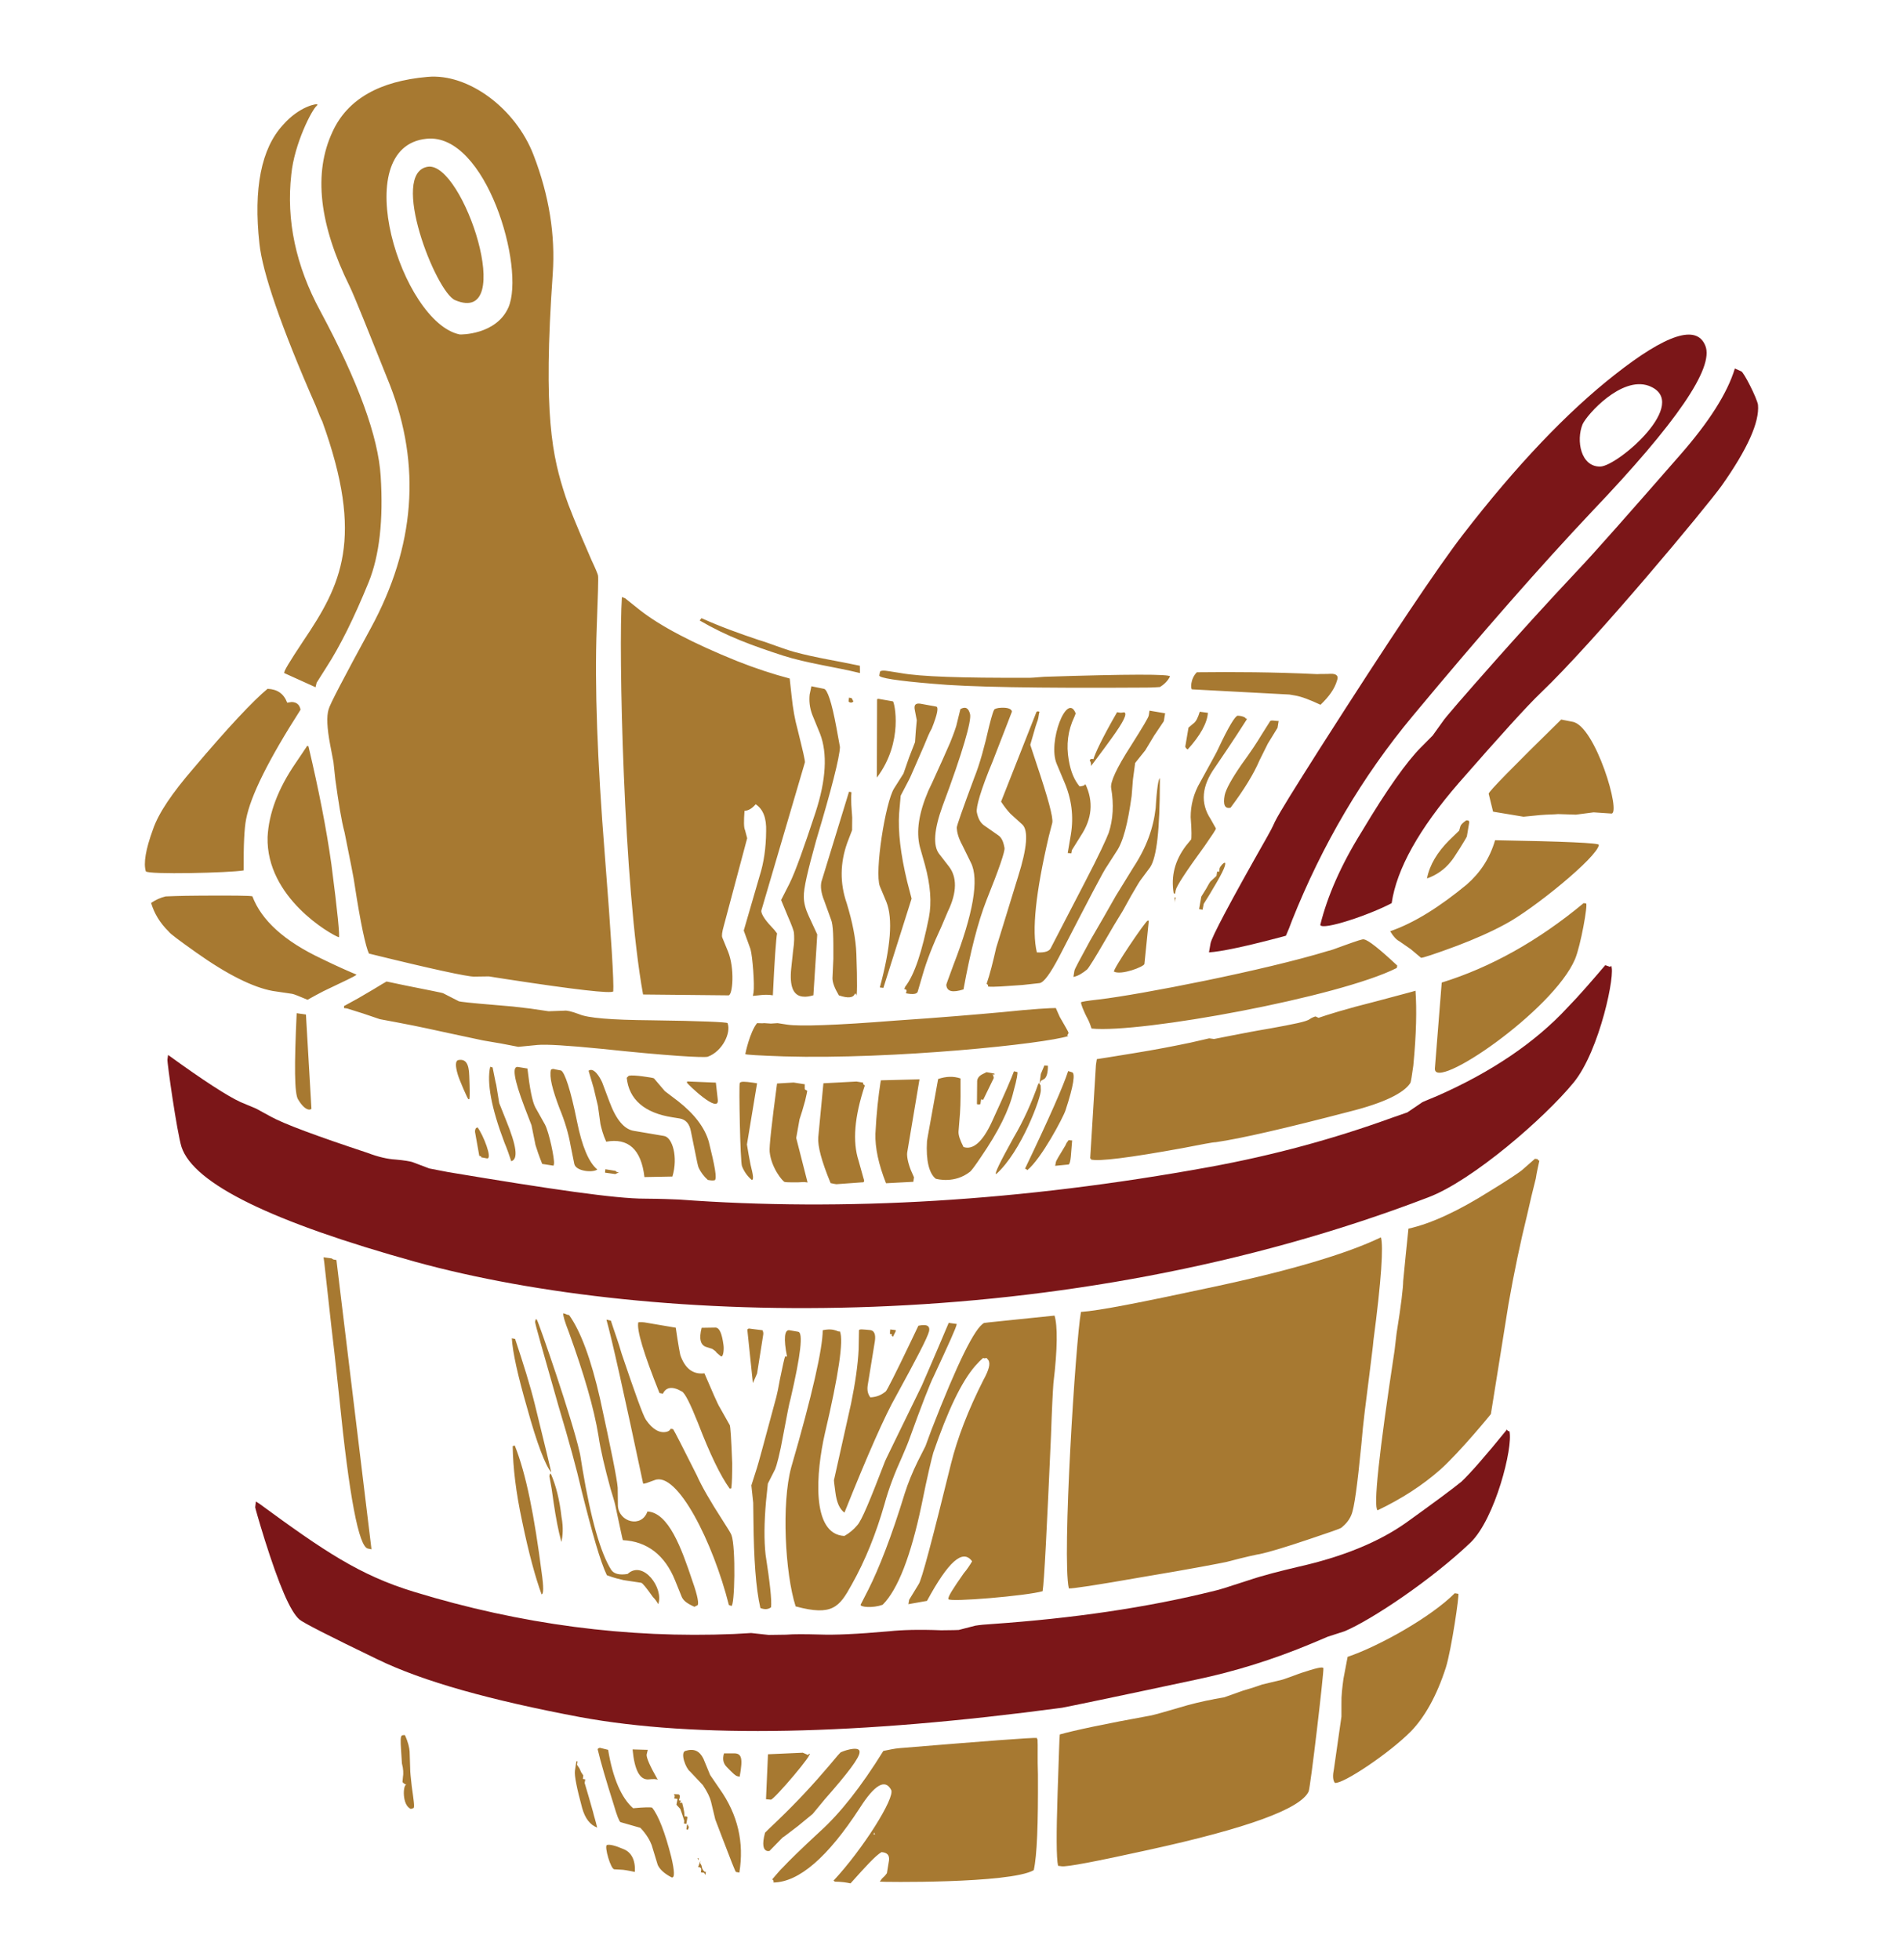 <svg xmlns="http://www.w3.org/2000/svg" version="1.1" xmlns:xlink="http://www.w3.org/1999/xlink" xmlns:svgjs="http://svgjs.com/svgjs" width="200px" height="206px"><svg version="1.1" id="SvgjsSvg1000" xmlns="http://www.w3.org/2000/svg" xmlns:xlink="http://www.w3.org/1999/xlink" x="0px" y="0px" width="200px" height="206px" viewBox="0 0 200 206" enable-background="new 0 0 200 206" xml:space="preserve">
<g>
	<g>
		<g>
			<g>
				<path fill="#A77931" d="M47.834,31.548c-2.014-0.812-6.96-13.4-2.861-14.026C48.693,16.991,54.365,34.304,47.834,31.548
					L47.834,31.548z"></path>
			</g>
		</g>
		<g>
			<g>
				<path fill="#7B1618" d="M158.378,150.245c-2.243,2.768-3.864,4.609-4.771,5.468c-0.877,0.718-2.8,2.151-5.744,4.264
					c-2.941,2.108-6.811,3.668-11.533,4.723c-1.74,0.418-3.473,0.834-5.259,1.438c-1.945,0.634-3.06,0.993-3.449,1.064
					c-7.159,1.782-14.94,2.895-23.305,3.481c-0.717,0.038-1.363,0.105-1.807,0.176l-1.749,0.451c-0.066,0-0.648,0.034-1.84,0.034
					c-2.384-0.095-4.193-0.034-5.456,0.104c-3.403,0.303-5.824,0.403-7.202,0.346c-1.632-0.043-2.824-0.056-3.657,0.015
					l-1.818,0.025l-1.842-0.201l-1.842,0.105c-11.14,0.462-22.364-0.995-33.596-4.436c-5.733-1.747-9.474-4.295-16.272-9.276
					l-0.345-0.211l-0.071,0.603c0,0.046,0.303,1.17,1.021,3.475c1.482,4.679,2.653,7.471,3.625,8.317
					c0.358,0.323,3.139,1.747,8.175,4.176c4.841,2.357,11.941,4.314,21.322,6.084c12.159,2.237,29.093,1.911,50.659-0.984
					c0.739-0.137,5.467-1.111,14.196-2.978c3.937-0.832,7.945-2.061,12.115-3.807l1.621-0.685l1.76-0.568
					c2.852-1.205,9.127-5.398,13.249-9.337c2.571-2.512,4.471-9.98,4.077-11.682C158.54,150.432,158.448,150.407,158.378,150.245
					L158.378,150.245z M169.24,101.627l-0.531-0.186c-1.415,1.657-2.709,3.163-3.962,4.447c-3.382,3.661-7.991,6.786-13.71,9.301
					c-1.02,0.43-1.576,0.638-1.644,0.718l-1.485,1.008l-1.69,0.59c-6.068,2.199-12.414,3.926-19.063,5.141
					c-19.803,3.615-38.427,4.715-55.776,3.429c-0.764-0.035-1.99-0.08-3.613-0.094c-3.012,0.012-9.867-0.985-20.672-2.792
					l-1.979-0.382l-1.773-0.672c-0.219-0.069-0.846-0.186-1.773-0.266c-0.833-0.048-1.807-0.267-2.966-0.708
					c-5.35-1.771-8.754-3.034-10.134-3.798l-1.551-0.846l-1.655-0.694c-1.332-0.614-3.857-2.235-7.529-4.899l-0.069-0.046
					l-0.069,0.476c-0.046,0.277,0.995,7.632,1.481,9.195c1.287,3.88,9.531,7.886,24.612,12.079
					c24.981,6.865,67.928,7.966,106.424-6.787c4.629-1.748,12.228-8.338,15.284-12.079c2.736-3.348,4.448-11.615,3.917-12.264
					C169.288,101.534,169.24,101.604,169.24,101.627L169.24,101.627z M184.761,42.55c-0.116-0.729-1.504-3.451-1.76-3.521
					l-0.672-0.3c-0.787,2.594-2.711,5.616-5.745,9.079c-5.396,6.174-8.965,10.228-10.679,12.034
					c-3.681,3.914-6.439,6.994-8.431,9.229c-3.73,4.203-5.678,6.462-5.839,6.752l-1.064,1.482l-1.253,1.263
					c-1.459,1.47-3.541,4.376-6.16,8.767c-2.247,3.601-3.66,6.879-4.402,9.88c0.208,0.613,5.234-1.076,7.505-2.292
					c0.514-3.568,2.874-7.817,7.064-12.646c4.333-4.958,7.203-8.119,8.548-9.405c5.699-5.42,17.579-19.722,19.089-21.854
					C183.673,47.17,184.924,44.357,184.761,42.55L184.761,42.55z M166.324,44.589c0.461-1.008,4.074-5.073,6.948-4.043
					c4.586,1.726-3.29,8.479-5.095,8.49C166.138,49.07,165.627,46.313,166.324,44.589L166.324,44.589z M135.794,96.728
					c3.173-7.947,7.367-15.104,12.692-21.496c7.204-8.663,13.482-15.809,18.833-21.482c8.871-9.302,12.855-15.102,11.905-17.419
					c-0.902-2.247-4.055-1.25-9.521,3.057c-4.957,3.891-10.332,9.509-15.982,16.839c-2.596,3.37-7.598,10.829-15.009,22.444
					c-2.596,4.098-4.215,6.671-4.726,7.701c-0.254,0.58-0.559,1.146-0.833,1.62c-3.847,6.777-5.838,10.541-5.929,11.165
					l-0.165,0.939c1.226-0.069,3.937-0.626,8.086-1.748C135.375,97.839,135.583,97.306,135.794,96.728L135.794,96.728z"></path>
			</g>
		</g>
		<g>
			<g>
				<path fill="#A77931" d="M90.382,70.739l-0.01-0.766c-2.246-0.486-4.608-0.833-6.82-1.435c-1.332-0.36-2.49-0.882-3.848-1.286
					c-2.002-0.672-4.029-1.401-5.974-2.281l-0.197,0.243c2.873,1.679,5.594,2.664,8.768,3.694
					C84.838,69.72,87.803,70.102,90.382,70.739L90.382,70.739z M65.507,194.335c-0.867-0.373-1.447-0.508-1.727-0.418
					c-0.288,0.115,0.407,2.596,0.799,2.551l0.777,0.045c0.139,0,0.603,0.067,1.366,0.232
					C66.793,195.495,66.353,194.66,65.507,194.335L65.507,194.335z M73.798,196.372l-0.069-0.301l-0.139-0.253l0.034-0.255
					l-0.254,0.671c0.254,0,0.358,0.138,0.324,0.326l-0.034,0.23l0.347,0.045l0.115,0.233l0.07-0.324
					C74.007,196.745,73.917,196.605,73.798,196.372L73.798,196.372z M73.441,195.308h-0.139c0.07,0.07,0.07,0.141,0.07,0.232
					C73.407,195.448,73.441,195.378,73.441,195.308L73.441,195.308z M72.305,191.789h-0.104l-0.047,0.373
					c-0.044,0.113,0,0.136,0.139,0.136c0.072-0.136,0.117-0.233,0.072-0.346C72.305,191.88,72.305,191.88,72.305,191.789
					L72.305,191.789z M71.923,190.909c0.047-0.141-0.022-0.649-0.231-1.438h-0.255l0.14-0.208l-0.222-0.046
					c0.15-0.443,0.116-0.648-0.138-0.626l-0.395-0.022c0.116,0.138,0.116,0.275,0.024,0.44l0.36,0.068l-0.116,0.602l0.405,0.442
					l0.209,0.6l0.208,0.648l-0.034,0.278l0.254,0.046l0.103-0.625C72.283,190.954,72.191,190.887,71.923,190.909L71.923,190.909z
					 M43.11,185.952l-0.059-1.854c-0.022-0.394-0.162-1.02-0.498-1.736c-0.069,0-0.103,0-0.139,0l-0.138,0.022
					c-0.208,0.067-0.186,0.579-0.126,1.528l0.092,1.438c0.15,0.531,0.173,1.086,0.104,1.434l-0.046,0.512
					c0.115,0.138,0.254,0.232,0.405,0.28c-0.37,0-0.463,2.175,0.476,2.546c0.117-0.026,0.186-0.07,0.291-0.093
					c0.114-0.138,0-0.858-0.197-2.272C43.167,186.807,43.11,186.229,43.11,185.952L43.11,185.952z M61.894,188.919l-0.452-1.533
					l0.07-0.368l-0.255-0.048l0.045-0.368l-0.219-0.325l-0.186-0.417l-0.255-0.375l0.047-0.369h-0.116l-0.151,0.993
					c-0.068,0.514,0.197,1.832,0.766,3.938c0.313,1.089,0.821,1.739,1.573,2.038c-0.174-0.763-0.359-1.273-0.428-1.621
					L61.894,188.919L61.894,188.919z M68.531,189.981c-0.14-0.045-0.801-0.045-1.991,0.068c-1.216-1.064-2.132-3.125-2.628-6.138
					l-0.846-0.208c-0.14,0-0.208,0.07-0.256,0.137c0.313,1.346,0.882,3.268,1.692,5.839c0.313,1.089,0.566,1.738,0.707,1.831
					l2.097,0.6c0.658,0.696,1.008,1.343,1.181,1.807l0.637,2.084c0.186,0.417,0.614,0.88,1.47,1.321
					c0.337,0.07,0.302-0.672-0.046-2.152C69.887,192.576,69.203,190.814,68.531,189.981L68.531,189.981z M66.481,183.868
					c0.208,2.222,0.776,3.217,1.679,3.149c0.51-0.047,0.834-0.047,0.973,0.045c-0.822-1.436-1.217-2.338-1.171-2.663l0.117-0.487
					L66.481,183.868L66.481,183.868z M74.632,186.552l-0.706-1.714c-0.394-0.787-0.962-1.11-1.911-0.81
					c-0.544,0.208,0.058,1.831,0.5,2.154l1.354,1.437c0.475,0.717,0.752,1.296,0.856,1.736l0.45,1.877l0.707,1.853
					c0.917,2.411,1.391,3.613,1.462,3.66l0.358,0.07c0.52-3.152-0.152-6.096-2.074-8.805L74.632,186.552L74.632,186.552z
					 M77.031,184.284c-0.511,0-0.834,0-0.939,0c-0.183,0.599-0.079,1.064,0.291,1.434c0.58,0.603,0.938,0.951,1.147,0.975
					l0.208,0.044C78.107,184.7,77.935,184.236,77.031,184.284L77.031,184.284z M84.952,184.467l-0.578-0.253l-3.661,0.163
					l-0.208,4.726l0.51,0.046c0.28,0.071,4.738-5.143,4.008-4.817C84.988,184.376,84.952,184.399,84.952,184.467L84.952,184.467z
					 M83.854,191.927l1.55-1.272l1.284-1.552c2.408-2.733,3.637-4.354,3.649-4.935c0.082-0.648-1.298-0.3-1.912-0.024
					c-0.113,0-0.511,0.512-1.272,1.415c-1.669,1.968-3.429,3.865-5.362,5.72c-0.902,0.856-1.309,1.253-1.388,1.343
					c-0.337,1.251-0.199,1.809,0.241,1.924h0.22l1.38-1.415C82.358,193.085,82.871,192.669,83.854,191.927L83.854,191.927z
					 M91.797,192.807c0.079-0.095,0.079-0.138,0.079-0.23c0.026,0.093,0.071,0.136,0.071,0.23H91.797L91.797,192.807z
					 M109.042,182.8c-0.072-0.045-0.117-0.093-0.024-0.138c-0.557-0.047-5.396,0.323-14.408,1.065
					c-0.614,0.045-1.168,0.183-1.773,0.301c-2.339,3.776-4.563,6.578-6.646,8.455c-2.004,1.852-3.321,3.147-3.834,3.706
					c-0.439,0.416-0.796,0.88-1.204,1.341c0.116,0.047,0.185,0.184,0.141,0.326c2.686-0.045,5.709-2.662,9.067-7.831
					c1.563-2.451,2.663-3.103,3.3-1.899c0.419,0.836-2.975,6.232-6.068,9.545c0.071,0,0.115,0.043,0.138,0.095
					c0.686,0,1.265,0.091,1.658,0.181c1.576-1.757,2.596-2.893,3.255-3.286c0.602,0.044,0.855,0.323,0.787,0.88l-0.221,1.341
					l-0.221,0.28l-0.292,0.278c-0.115,0.182-0.219,0.274-0.219,0.324c-0.034,0.045,13.667,0.23,16.167-1.203
					c0.351-1.577,0.464-4.867,0.441-10.009C109.021,184.725,109.088,183.494,109.042,182.8L109.042,182.8z M136.723,175.839
					c-1.159,0.416-1.809,0.672-1.992,0.707l-2.082,0.5c-0.698,0.253-1.37,0.461-1.994,0.637l-1.993,0.709
					c-1.25,0.206-2.548,0.474-3.866,0.833c-2.155,0.638-3.451,0.994-3.778,1.066c-4.907,0.89-8.152,1.584-9.636,2.003
					c-0.046,0.208-0.091,2.269-0.231,6.16c-0.138,4.262-0.138,6.811,0.048,7.646l0.368,0.048c0.512,0.09,3.568-0.491,9.127-1.717
					c10.378-2.269,15.981-4.309,16.838-6.138c0.184-0.348,1.621-12.601,1.552-12.969
					C138.991,175.145,138.249,175.34,136.723,175.839L136.723,175.839z M57.899,154.91h-0.116l-0.045,0.256l0.242,1.332l0.208,1.447
					c0.221,1.517,0.486,2.933,0.812,4.122c0.137-0.615,0.231-1.468,0.011-2.64C58.812,157.633,58.432,156.14,57.899,154.91
					L57.899,154.91z M54.098,151.923l-0.218,0.069c0.035,2.212,0.335,4.84,0.996,7.898c0.693,3.358,1.401,5.931,2.04,7.676
					c0.219,0,0.23-0.752,0.011-2.278C56.162,159.349,55.304,154.935,54.098,151.923L54.098,151.923z M152.89,167.454
					c-2.499,2.513-7.992,5.582-11.258,6.683l-0.438,2.304c-0.117,0.871-0.234,1.773-0.212,2.644v1.331l-0.785,5.489
					c-0.138,0.673-0.138,1.181,0.094,1.481c0.854,0.141,5.768-3.149,8.016-5.442c1.391-1.437,2.687-3.672,3.656-6.706
					c0.581-1.865,1.437-7.726,1.299-7.726L152.89,167.454L152.89,167.454z M57.934,154.74c-0.07-0.325-0.614-2.651-1.715-7.1
					c-0.498-2.027-1.228-4.354-2.083-6.915l-0.346-0.069c0.092,1.482,0.623,3.903,1.607,7.307
					C56.44,151.762,57.331,154.045,57.934,154.74L57.934,154.74z M65.959,165.426c-0.859,0.144-1.448-0.01-1.727-0.438
					c-1.113-1.77-2.132-5.325-3.011-10.572c-0.162-0.938-0.232-1.553-0.313-1.82c-0.8-3.542-4.239-13.479-4.493-13.908l-0.104-0.045
					l-0.07,0.253c-0.047,0.186,0.847,3.151,2.467,8.919c1.088,3.625,1.899,6.589,2.42,8.871c1.124,4.491,1.97,7.458,2.651,8.872
					c0.788,0.301,1.332,0.416,1.772,0.519l1.842,0.278c0.14,0.035,0.533,0.512,1.217,1.481c0.255,0.257,0.428,0.509,0.567,0.766
					C69.792,166.933,67.592,163.912,65.959,165.426L65.959,165.426z M70.951,166.11l0.705,1.742c0.187,0.403,0.58,0.695,1.333,1.027
					c0.116-0.08,0.223-0.115,0.303-0.151c0.184-0.093,0.047-0.974-0.521-2.561c-1.17-3.521-2.513-7.178-4.726-7.308
					c-0.625,1.774-3,1.116-3.104-0.588l-0.023-1.911c-0.069-0.937-0.694-4.02-1.854-9.348c-0.95-4.168-2.038-7.1-3.254-8.8
					c-0.14,0-0.29-0.071-0.394-0.117l-0.222-0.068c-0.034,0.218,0.151,0.866,0.604,2.025c1.554,4.308,2.619,7.897,3.104,10.875
					c0.208,1.448,0.66,3.334,1.264,5.548c0.24,0.787,0.416,1.342,0.498,1.736c0.521,2.424,0.762,3.615,0.798,3.664
					C68.021,162.001,69.887,163.457,70.951,166.11L70.951,166.11z M76.857,168.786c0.36,0.141,0.488-6.139,0.022-7.435
					c-0.078-0.221-0.402-0.729-0.937-1.565c-1.296-2.004-2.212-3.602-2.708-4.724c-1.46-2.897-2.283-4.531-2.49-4.854l-0.257-0.045
					c-0.045,0.137-0.219,0.278-0.438,0.323c-0.73,0.172-1.483-0.267-2.155-1.252c-0.288-0.393-1.134-2.742-2.56-6.96
					c-0.347-1.228-0.775-2.351-1.135-3.474l-0.464-0.103c0.568,2.024,1.854,7.782,3.858,17.232c0.113,0.045,0.51-0.104,1.193-0.361
					c2.396-0.984,6.159,6.554,7.817,13.121L76.857,168.786L76.857,168.786z M74.033,144.339c-1.194,0.137-2.028-0.487-2.527-1.899
					c-0.034-0.116-0.219-1.056-0.486-2.896l-3.067-0.521c-0.336-0.07-0.614-0.07-0.87-0.047c-0.185,0.799,0.558,3.268,2.226,7.436
					l0.358,0.069c0.325-0.684,0.974-0.823,1.979-0.243c0.325,0.138,0.893,1.273,1.715,3.334c1.251,3.255,2.352,5.535,3.324,6.881
					c0.068,0,0.103,0,0.172-0.024c0.08-0.613,0.094-1.495,0.094-2.64c-0.094-2.537-0.186-3.869-0.255-4.007l-1.007-1.786
					C75.386,147.523,74.887,146.295,74.033,144.339L74.033,144.339z M75.189,139.532l-1.448,0.023
					c-0.301,1.158-0.126,1.844,0.521,2.026l0.59,0.186c0.208,0.15,0.394,0.256,0.464,0.406l0.427,0.358
					c0.256,0.222,0.372-0.672,0.292-1.182C75.873,140.156,75.617,139.532,75.189,139.532L75.189,139.532z M79.567,144.361
					l0.637-4.028c0.049-0.221,0-0.371-0.067-0.522l-1.194-0.15c-0.279-0.068-0.396,0-0.396,0.14l0.58,5.569L79.567,144.361
					L79.567,144.361z M35.036,132.375l-0.186-0.116l-0.846-0.115c0.047,0.115,0.279,2.5,0.821,7.271
					c0.487,4.053,0.72,6.556,0.823,7.389c1.055,10.53,2.063,15.821,3.034,15.959l0.36,0.07l-3.685-30.402
					C35.209,132.396,35.108,132.396,35.036,132.375L35.036,132.375z M81.036,168.927c0.084-0.765-0.124-2.608-0.577-5.536
					c-0.164-1.495-0.15-3.36,0.045-5.573l0.196-1.886l0.766-1.517c0.139-0.324,0.486-1.54,0.867-3.684
					c0.372-1.957,0.591-3.174,0.753-3.719c1.076-4.621,1.342-6.973,0.8-7.041l-0.926-0.162c-0.512-0.069-0.627,0.87-0.243,2.78
					l-0.185-0.034c-0.116,0.185-0.254,0.973-0.556,2.374c-0.152,0.869-0.292,1.518-0.382,1.876c-1.263,4.691-1.924,7.144-2.04,7.471
					l-0.588,1.843l0.194,1.817l0.025,1.91c0.044,3.986,0.242,7.043,0.729,9.161C80.388,169.192,80.76,169.145,81.036,168.927
					L81.036,168.927z M93.848,140.492l0.288-0.58v-0.114l-0.577-0.07l-0.037,0.463l0.211,0.047l-0.022,0.14L93.848,140.492
					L93.848,140.492z M87.791,156.801c0.138,1.112,0.447,1.808,0.96,2.178c2.464-6.161,4.272-10.239,5.443-12.289
					c2.082-3.81,3.265-6.056,3.45-6.775c0.115-0.578-0.243-0.764-1.124-0.578l-0.846,1.772c-1.551,3.243-2.431,4.969-2.572,5.12
					c-0.464,0.393-0.973,0.604-1.632,0.638c-0.278-0.37-0.349-0.766-0.278-1.263l0.752-4.623c0.117-0.752-0.07-1.17-0.541-1.192
					c-0.72-0.068-1.091-0.115-1.126,0.022l-0.035,1.993c-0.08,1.656-0.358,3.565-0.797,5.71l-1.782,7.979
					C87.614,155.536,87.686,155.999,87.791,156.801L87.791,156.801z M89.515,166.542c1.437-2.562,2.549-5.341,3.44-8.445
					c0.441-1.622,1.078-3.289,1.875-5.037c0.256-0.614,0.488-1.125,0.697-1.691c1.332-3.684,2.212-5.955,2.631-6.774
					c1.536-3.313,2.348-5.072,2.394-5.443l-0.845-0.115c-1.75,4.145-2.723,6.345-2.825,6.59c-2.573,5.304-3.927,8.001-3.927,8.106
					c-1.482,3.855-2.398,6.103-2.874,6.591c-0.358,0.428-0.834,0.831-1.341,1.109c-3.544-0.173-2.955-6.774-2.051-10.759
					c1.46-6.206,1.98-9.785,1.587-10.734c-0.186,0.035-0.288-0.07-0.429-0.103c-0.323-0.116-0.766-0.163-1.38-0.025
					c-0.011,1.925-1.087,6.755-3.312,14.408c-1.028,3.788-0.648,11.132,0.464,14.616C87.478,169.877,88.207,168.914,89.515,166.542
					L89.515,166.542z M103.427,139.046c-0.976,0.498-2.816,4.239-5.537,11.245l-0.627,1.702l-0.813,1.609
					c-0.554,1.125-1.018,2.271-1.366,3.359c-1.4,4.585-2.733,7.945-3.817,10.099l-0.813,1.588c-0.115,0.256,1.263,0.403,2.317,0.01
					c1.599-1.608,2.953-5.116,4.077-10.456c0.637-3.173,1.086-4.991,1.238-5.523c1.517-4.401,2.941-7.423,4.402-9.114
					c0.29-0.337,0.556-0.603,0.844-0.845c0.105,0.069,0.208,0.046,0.349,0c0.048,0.069,0.115,0.149,0.185,0.22
					c0.254,0.359,0.071,1.043-0.521,2.118c-1.574,3.106-2.72,6.06-3.393,8.768c-1.966,7.98-3.091,12.274-3.414,12.695l-0.987,1.617
					l-0.082,0.464l1.955-0.346c2.247-4.147,3.764-5.501,4.741-4.16c-0.253,0.433-0.512,0.826-0.879,1.263
					c-1.138,1.622-1.682,2.477-1.612,2.711c0.07,0.346,8.283-0.35,9.902-0.832c0.165-0.986,0.442-6.442,0.881-16.354
					c0.094-2.779,0.186-4.587,0.254-5.503c0.443-3.683,0.443-6.056,0.117-7.109C105.962,138.778,103.539,139.012,103.427,139.046
					L103.427,139.046z M63.62,122.89l-0.034,0.359l1.078,0.149l0.393-0.186c-0.115,0-0.185,0-0.253-0.046l-0.117-0.104L63.62,122.89
					L63.62,122.89z M49.92,118.951l0.452,2.537l0.183,0.033l0.023,0.117l0.614,0.114c0.602,0.068-0.417-2.49-0.996-3.254
					C49.987,118.523,49.92,118.709,49.92,118.951L49.92,118.951z M120.001,165.762c5.418-0.902,8.337-1.479,8.894-1.597
					c2.131-0.566,3.335-0.81,3.519-0.832c0.856-0.177,2.549-0.673,5.189-1.565c2.083-0.707,3.266-1.088,3.403-1.226
					c0.44-0.362,0.812-0.802,1.021-1.335c0.3-0.683,0.624-3.08,1.042-7.33c0.184-2.306,0.509-4.735,0.835-7.296
					c0.208-1.773,0.391-3.012,0.44-3.695c0.833-6.312,1.063-9.936,0.785-10.841c-3.542,1.714-9.565,3.521-18.158,5.327
					c-7.018,1.508-11.466,2.388-13.364,2.514c-0.557,2.965-2.016,25.871-1.273,29.057
					C112.634,166.99,115.179,166.609,120.001,165.762L120.001,165.762z M53.174,117.713l-0.706-1.771l-0.313-1.912
					c-0.105-0.392-0.209-1.02-0.383-1.841l-0.254-0.068c-0.371,1.655,0.115,4.332,1.505,7.989c0.278,0.649,0.498,1.31,0.706,1.936
					C54.493,121.835,54.287,120.435,53.174,117.713L53.174,117.713z M48.124,111.424c-0.253,0.116-0.29,0.58-0.011,1.517
					c0.139,0.512,1.042,2.585,1.112,2.585h0.103c0.048-0.188,0.048-1.054-0.011-2.456C49.283,111.759,48.924,111.252,48.124,111.424
					L48.124,111.424z M56.266,116.392c-0.325-0.614-0.592-1.992-0.834-4.088l-0.985-0.162c-0.648-0.117-0.44,1.262,0.661,4.168
					l0.752,1.957l0.417,2.072c0.139,0.464,0.358,1.112,0.707,1.992l1.192,0.186l0.048-0.208c0.069-0.51-0.522-3.334-0.951-4.122
					L56.266,116.392L56.266,116.392z M58.976,112.514c-0.069,0-0.291-0.071-0.614-0.117c-0.186-0.068-0.325-0.068-0.463,0.035
					c-0.186,0.763,0.163,2.096,0.903,4.054c0.569,1.378,0.95,2.675,1.159,3.88l0.394,1.956c0.163,0.8,1.979,0.951,2.421,0.592
					c-0.892-0.718-1.611-2.434-2.132-5.038C59.959,114.472,59.356,112.744,58.976,112.514L58.976,112.514z M64.046,115.778
					l-0.752-2.003c-0.253-0.581-0.891-1.632-1.435-1.239l0.532,1.816l0.45,1.889l0.266,1.912c0.105,0.44,0.244,1.054,0.604,1.842
					c2.305-0.416,3.682,0.788,4.018,3.718l2.94-0.056c0.614-2.05,0-4.125-0.879-4.264l-3.149-0.534
					C65.612,118.709,64.753,117.689,64.046,115.778L64.046,115.778z M69.872,114.678l-1.146-1.343
					c-0.068-0.069-2.28-0.405-2.571-0.268c-0.07-0.046-0.138,0.07-0.288,0.208c0.231,2.282,1.877,3.707,4.816,4.158l0.717,0.115
					c0.684,0.104,1.076,0.58,1.217,1.379l0.383,1.888c0.22,1.125,0.358,1.773,0.428,1.922c0.22,0.465,0.544,0.902,0.961,1.275
					c0.336,0.069,0.545,0.069,0.729,0.034c0.255-0.186,0.011-1.482-0.625-4.054c-0.429-1.481-1.507-2.907-3.22-4.25L69.872,114.678
					L69.872,114.678z M112.54,121.569l0.139-1.702l-0.371-0.034c-0.141,0.185-0.254,0.323-0.323,0.532
					c-0.649,1.076-1.02,1.656-1.02,1.808l-0.07,0.358l1.413-0.14C112.398,122.369,112.493,122.079,112.54,121.569L112.54,121.569z
					 M31.18,106.49c-0.256,5.454-0.245,8.466,0.151,9.067c0.869,1.448,1.449,1.02,1.399,0.951l-0.577-9.88L31.18,106.49
					L31.18,106.49z M75.235,113.786l-3.012-0.126l-0.034,0.115c0,0.116,3.485,3.462,3.243,1.761L75.235,113.786L75.235,113.786z
					 M79.012,124.015c0.218,0,0.148-0.512-0.128-1.587c-0.025-0.116-0.094-0.511-0.208-1.101l-0.174-1.043l1.064-6.427l-0.44-0.069
					c-0.834-0.117-1.264-0.148-1.38,0.034c-0.103,0.186,0.048,8.246,0.233,8.743C78.188,123.099,78.524,123.608,79.012,124.015
					L79.012,124.015z M82.462,124.223c0.141,0.046,0.614,0.046,1.378,0.046l0.674-0.035l0.359,0.046l-1.193-4.678l0.348-1.958
					l0.288-0.903l0.301-1.053c0.048-0.256,0.151-0.604,0.224-1.042l-0.256-0.15c0-0.141-0.022-0.359,0-0.533l-1.181-0.187
					l-1.739,0.104c-0.568,4.262-0.834,6.684-0.776,7.18C81.062,122.786,82.3,124.209,82.462,124.223L82.462,124.223z M90.014,113.67
					l-3.476,0.186l-0.541,5.674c-0.073,0.902,0.333,2.49,1.297,4.817c0.319,0.068,0.542,0.115,0.611,0.115l2.71-0.197
					c0.208,0.035,0.253-0.151,0.14-0.406l-0.523-1.878c-0.648-2.002-0.438-4.598,0.661-7.909c-0.138-0.047-0.208-0.152-0.185-0.289
					L90.014,113.67L90.014,113.67z M96.637,113.439l-4.053,0.104l-0.047,0.221c-0.221,1.447-0.429,3.219-0.533,5.386
					c-0.044,1.48,0.337,3.252,1.114,5.211l2.87-0.151l0.07-0.474l-0.336-0.765c-0.323-0.835-0.416-1.449-0.382-1.808L96.637,113.439
					L96.637,113.439z M104.697,123.398c2.655-2.361,4.739-8.129,4.691-8.824l-0.022-0.509l-0.07-0.082l-0.046-0.068v0.034v-0.058
					v-0.012h-0.117c-0.694,1.981-1.549,3.892-2.614,5.699C105.104,122.136,104.479,123.398,104.697,123.398L104.697,123.398z
					 M104.515,112.836l-0.835-0.15l-0.369,0.185c-0.396,0.186-0.648,0.465-0.616,0.892l-0.022,2.281l0.115,0.034
					c0.139,0,0.254,0,0.254-0.068l0.07-0.465l0.218,0.047l1.103-2.27v-0.116l-0.045-0.117c-0.025-0.034,0-0.068-0.025-0.114
					c-0.045-0.036-0.067-0.036-0.067-0.068l0.208,0.045L104.515,112.836L104.515,112.836z M161.598,121.823
					c-0.141,0-0.184-0.034-0.278-0.034l-1.389,1.216c-0.323,0.255-1.348,0.96-3.29,2.144c-3.336,2.106-6.207,3.45-8.617,3.984
					c-0.187,1.772-0.372,3.612-0.555,5.524c0,0.649-0.208,2.489-0.694,5.489l-0.212,1.797c-1.645,10.828-2.246,16.434-1.782,16.793
					c2.525-1.206,4.724-2.628,6.601-4.287c2.152-1.944,5.282-5.792,5.305-5.825l1.851-11.558c0.581-3.312,1.252-6.51,1.971-9.428
					l0.439-1.91l0.464-1.876c0.092-0.649,0.252-1.298,0.37-1.867C161.69,121.962,161.622,121.928,161.598,121.823L161.598,121.823z
					 M103.088,121.615c1.83-2.664,2.967-4.934,3.431-6.913c0.371-1.31,0.461-1.992,0.394-2.028l-0.349-0.08
					c-0.234,0.66-0.973,2.386-2.317,5.305c-0.993,2.165-2.016,2.988-2.985,2.653c-0.362-0.718-0.548-1.229-0.523-1.634l0.152-1.887
					c0.083-1.159,0.058-2.375,0.058-3.683c-0.754-0.255-1.519-0.222-2.353,0.058c-0.751,4.204-1.172,6.428-1.172,6.533
					c-0.124,2.061,0.235,3.404,0.919,3.948c0.138,0.035,1.979,0.546,3.614-0.742C102.067,123.064,102.464,122.555,103.088,121.615
					L103.088,121.615z M52.665,109.676l1.807,0.348l2.027-0.197c0.903-0.081,3.104,0.046,6.716,0.405
					c6.972,0.742,10.725,0.95,11.164,0.833c1.563-0.566,2.479-2.547,2.085-3.532c-0.047-0.103-2.711-0.232-8.061-0.3
					c-4.136-0.036-6.625-0.232-7.563-0.648c-0.786-0.291-1.296-0.407-1.552-0.359l-1.634,0.058l-1.886-0.277l-1.889-0.221
					l-1.876-0.162c-2.457-0.197-3.697-0.348-3.765-0.382l-1.656-0.846c-0.047-0.046-1.38-0.302-3.972-0.822l-1.982-0.417
					c-0.646,0.359-1.122,0.684-1.458,0.869l-1.52,0.891l-1.494,0.821v0.208l0.335,0.048l1.657,0.521l1.773,0.601l1.794,0.336
					c2.422,0.453,4.229,0.869,5.42,1.124c1.449,0.302,2.628,0.569,3.636,0.776L52.665,109.676L52.665,109.676z M107.954,122.995
					c1.479-1.182,3.797-5.571,4.03-6.301c0.854-2.594,1.063-3.971,0.649-4.007l-0.373-0.117c-0.484,1.518-1.991,4.947-4.539,10.273
					C107.813,122.844,107.907,122.877,107.954,122.995L107.954,122.995z M109.389,113.601l0.372-0.208
					c0.233-0.187,0.372-0.614,0.372-1.377l-0.372-0.035l-0.372,0.892l-0.139,1.03v0.013L109.389,113.601L109.389,113.601z
					 M33.786,100.757c-3.903-1.842-6.302-4.02-7.262-6.554c-0.255-0.069-2.096-0.091-5.457-0.069
					c-2.349,0.011-3.542,0.082-3.659,0.082c-0.579,0.14-1.019,0.348-1.528,0.684c0.324,1.087,0.914,2.094,1.852,3.01
					c0.139,0.221,1.078,0.915,2.885,2.2c3.3,2.339,5.976,3.66,8.037,4.041l2.048,0.303c0.219,0.035,0.73,0.255,1.622,0.625
					c0.51-0.289,1.113-0.614,1.668-0.903c2.188-1.053,3.302-1.55,3.485-1.737C36.728,102.123,35.441,101.569,33.786,100.757
					L33.786,100.757z M81.014,107.58l-0.718-0.048c-0.15,0.035-0.406,0-0.729,0c-0.763,0.938-1.238,3.209-1.238,3.256
					c0.034,0.068,1.399,0.15,4.075,0.242c11.502,0.336,27.403-1.32,29.881-2.142c-0.025,0-0.118-0.047-0.118-0.07l0.141-0.254
					c-0.047-0.185-0.394-0.729-0.927-1.679c-0.139-0.325-0.278-0.603-0.416-0.938c-0.534,0-2.411,0.094-5.606,0.43
					c-2.687,0.243-6.417,0.567-11.257,0.892c-6.265,0.498-10.053,0.614-11.325,0.428l-1.056-0.162L81.014,107.58L81.014,107.58z
					 M148.208,113.844c0.096-0.138,0.163-0.764,0.326-1.841c0.323-3.312,0.371-5.965,0.23-7.875
					c-0.184,0.068-1.529,0.416-4.122,1.111c-3.241,0.81-5.235,1.447-6.067,1.737l-0.326-0.15c-0.323,0.104-0.509,0.219-0.601,0.288
					c-0.324,0.256-1.646,0.521-4.147,0.974c-0.993,0.174-1.688,0.289-1.967,0.347l-1.993,0.382l-1.946,0.384l-0.51-0.07
					l-1.967,0.452c-1.648,0.346-3.591,0.729-5.954,1.11c-2.318,0.382-3.659,0.593-3.892,0.625l-0.094,0.614l-0.603,9.819
					c0.069,0,0.115,0.048,0.069,0.117c0.855,0.219,4.057-0.186,9.611-1.194c2.017-0.383,3.174-0.625,3.521-0.625
					c2.641-0.382,7.322-1.46,14.061-3.22C145.479,115.916,147.536,114.876,148.208,113.844L148.208,113.844z M117.079,102.123
					c0.787,0.396,3.149-0.521,3.197-0.81l0.461-4.551h-0.115C120.437,96.728,116.894,101.963,117.079,102.123L117.079,102.123z
					 M115.505,105.044c-1.25,0.139-1.898,0.243-1.898,0.313c0,0.138,0.187,0.765,0.764,1.842c0.14,0.289,0.255,0.614,0.348,0.904
					c5.146,0.521,26.06-3.312,32.08-6.369c0-0.082,0.047-0.151,0.047-0.254c-1.875-1.75-3.034-2.676-3.498-2.746
					c-0.095-0.07-0.787,0.174-1.992,0.603c-1.043,0.394-1.669,0.602-1.762,0.602C132.92,101.985,119.86,104.534,115.505,105.044
					L115.505,105.044z M123.563,94.331h-0.138c0.045,0.185,0.045,0.394,0,0.579C123.472,94.725,123.519,94.493,123.563,94.331
					L123.563,94.331z M32.419,78.44l-0.136-0.045c-0.395,0.614-0.811,1.193-1.206,1.794c-1.854,2.699-2.827,5.294-2.955,7.783
					c-0.172,6.37,6.649,10.249,7.495,10.539c0.104-0.069-0.128-2.605-0.788-7.666C34.306,87.103,33.498,83.003,32.419,78.44
					L32.419,78.44z M128.173,91.285l-0.043,0.347l-0.208-0.035l-0.074,0.464l-0.646,0.601c-0.07,0.083-0.208,0.336-0.441,0.752
					l-0.509,0.823l-0.233,1.31l0.369,0.069l0.117-0.615l0.579-0.928c1.251-2.061,1.809-3.14,1.667-3.393
					C128.616,90.602,128.173,91.134,128.173,91.285L128.173,91.285z M86.622,94.667l0.708,1.954c0.253,0.58,0.262,1.983,0.253,4.126
					l-0.093,2.062c0,0.462,0.221,1.042,0.672,1.807c0.971,0.325,1.517,0.277,1.7-0.198c0.034,0,0.117,0.047,0.14,0.188
					c0.069,0.138,0.115-1.31,0-4.333c-0.056-1.634-0.418-3.371-1.007-5.317c-0.755-2.176-0.695-4.273,0.045-6.368l0.511-1.332
					c0-0.58,0.013-1.054,0.013-1.333l-0.093-1.333c0-0.29-0.035-0.765,0.013-1.332l-0.256-0.046l-2.896,9.45
					C86.215,93.149,86.284,93.833,86.622,94.667L86.622,94.667z M25.609,91.481c-0.022-2.641,0.069-4.458,0.257-5.385
					c0.472-2.456,2.352-6.243,5.719-11.501c-0.092-0.544-0.428-0.8-0.938-0.811l-0.464,0.069c-0.358-0.949-1.029-1.412-2.063-1.458
					c-1.527,1.263-4.145,4.054-7.827,8.408c-2.189,2.547-3.624,4.631-4.216,6.369c-0.777,2.118-1.007,3.567-0.753,4.401
					C15.441,91.945,24.231,91.737,25.609,91.481L25.609,91.481z M166.437,94.92c-4.794,3.983-9.796,6.764-14.916,8.35l-0.717,8.998
					c-0.234,2.606,12.436-6.044,14.73-11.465c0.6-1.447,1.366-5.769,1.156-5.849L166.437,94.92L166.437,94.92z M121.897,82.192
					v-0.393c-0.14,0.023-0.322,1.076-0.44,3.138c-0.233,2.061-0.95,4.11-2.339,6.219c-0.465,0.743-1.114,1.796-1.854,3.012
					c-0.767,1.378-1.689,2.955-2.688,4.678c-1.065,1.993-1.67,3.022-1.67,3.243l-0.092,0.59c0.511-0.103,0.975-0.406,1.438-0.786
					c0.186-0.187,0.833-1.217,1.897-3.059l0.927-1.586l0.925-1.517l0.88-1.588c0.416-0.684,0.696-1.215,0.95-1.587l1.042-1.401
					C121.575,90.114,121.897,87.151,121.897,82.192L121.897,82.192z M157.129,88.308c-0.558,1.912-1.554,3.406-2.987,4.667
					c-2.828,2.328-5.49,4.02-8.039,4.901c0.349,0.579,0.675,0.903,0.95,1.042l1.203,0.834l1.09,0.914
					c0.115,0.034,1.366-0.36,3.819-1.275c1.784-0.682,3.501-1.424,5.005-2.245c2.921-1.53,9.751-7.088,9.866-8.351
					C168.036,88.598,164.425,88.435,157.129,88.308L157.129,88.308z M152.448,90.59c0.301-0.29,1.689-2.56,1.715-2.676l0.253-1.504
					c0-0.115-0.093-0.222-0.323-0.186c-0.394,0.277-0.557,0.464-0.603,0.603l-0.137,0.476l-1.065,1.03
					c-1.206,1.216-2.038,2.548-2.316,3.995C150.944,91.991,151.824,91.378,152.448,90.59L152.448,90.59z M89.691,73.716
					c-0.105-0.187-0.141-0.256-0.141-0.278l-0.067-0.069l-0.256-0.046l-0.045,0.371C89.157,73.784,89.502,73.971,89.691,73.716
					L89.691,73.716z M93.848,73.716l-1.519-0.267c-0.116,0-0.15,0.023-0.15,0.115l-0.024,8.165
					C95.005,77.954,93.986,73.762,93.848,73.716L93.848,73.716z M82.97,92.871l-0.878,1.726l0.706,1.704
					c0.431,0.972,0.614,1.517,0.64,1.703c0.034,0.371,0.066,0.971-0.082,1.888l-0.199,1.876c-0.194,1.887,0.199,2.872,1.207,2.976
					c0.358,0.047,0.718-0.023,1.121-0.138c0.279-4.228,0.406-6.359,0.406-6.394L85,96.287c-0.324-0.695-0.521-1.378-0.521-2.025
					c-0.034-0.847,0.418-2.779,1.297-5.93c1.632-5.443,2.456-8.709,2.501-9.81c0-0.069-0.15-0.8-0.381-2.096
					c-0.488-2.641-0.95-3.984-1.31-4.031l-1.31-0.267l-0.185,0.868c-0.068,0.649-0.011,1.367,0.28,2.131l0.82,2.004
					c0.777,2.027,0.649,4.817-0.497,8.302C84.478,89.118,83.596,91.607,82.97,92.871L82.97,92.871z M96.166,78.001l-0.616,1.586
					l-0.601,1.725l-0.985,1.554c-0.915,1.472-2.064,8.768-1.496,10.283l0.684,1.634c0.707,1.773,0.465,4.737-0.684,9l0.373,0.045
					l2.965-9.38l-0.464-1.784c-0.706-2.93-0.972-5.302-0.847-7.192l0.163-1.842l0.87-1.667c0.08-0.104,0.59-1.333,1.585-3.591
					c0.304-0.752,0.56-1.377,0.813-1.807c0.602-1.516,0.742-2.27,0.451-2.304l-1.657-0.302c-0.51-0.069-0.682,0.138-0.58,0.649
					l0.21,1.089l-0.104,1.168L96.166,78.001L96.166,78.001z M100.936,74.528l-0.441,1.793c-0.254,0.799-0.486,1.332-0.627,1.703
					l-0.767,1.739c-0.945,2.118-1.479,3.242-1.55,3.38c-0.984,2.319-1.283,4.228-0.877,5.861l0.531,1.876
					c0.587,2.144,0.728,3.984,0.416,5.569c-0.707,3.51-1.482,5.952-2.48,7.25c-0.067,0.117-0.067,0.186-0.103,0.256
					c0.275,0.035,0.275,0.138,0.173,0.441c0.751,0.15,1.168,0.08,1.238-0.174l0.509-1.737c0.442-1.552,1.102-3.208,1.981-5.095
					l0.675-1.588c0.996-2.048,0.958-3.647,0.112-4.736l-1.043-1.345c-0.637-0.868-0.519-2.535,0.371-4.991
					c2.144-5.722,3.06-8.988,2.898-9.671C101.792,74.389,101.446,74.237,100.936,74.528L100.936,74.528z M104.94,74.409
					c-0.208,0.046-0.321,0.069-0.368,0.117c-0.118-0.048-0.326,0.648-0.627,1.841c-0.476,2.096-0.962,3.901-1.552,5.373
					c-1.252,3.359-1.841,5.05-1.841,5.256c0.022,0.466,0.16,1.055,0.589,1.843l0.892,1.819c0.893,1.737,0.255,5.386-1.842,10.792
					c-0.484,1.333-0.739,1.993-0.739,2.062c0.067,0.718,0.659,0.836,1.809,0.476c0.717-3.96,1.527-7.109,2.419-9.381
					c1.333-3.312,1.957-5.155,1.89-5.491c-0.116-0.649-0.293-1.088-0.683-1.342l-1.358-0.95c-0.475-0.29-0.726-0.765-0.866-1.447
					c-0.105-0.511,0.406-2.351,1.667-5.363c1.332-3.462,2.026-5.189,2.026-5.233C106.288,74.457,105.776,74.318,104.94,74.409
					L104.94,74.409z M113.05,74.978c-0.902-2.327-2.967,3.023-1.993,5.305l0.742,1.771c0.835,1.888,1.065,3.764,0.741,5.686
					l-0.325,1.912l0.371,0.045l0.072-0.358l0.948-1.518c1.159-1.761,1.345-3.566,0.461-5.42c-0.045,0.151-0.274,0.22-0.602,0.256
					c-0.579-0.694-0.925-1.552-1.133-2.722c-0.301-1.656-0.093-3.183,0.579-4.586C113.002,75.117,113.05,75.001,113.05,74.978
					L113.05,74.978z M116.825,77.595c1.251-1.726,1.691-2.619,1.318-2.731l-0.229,0.034c-0.141,0.022-0.281,0-0.512-0.046
					c-1.576,2.733-2.361,4.436-2.479,4.936c-0.21-0.048-0.325-0.048-0.394,0.138c0.139,0.183,0.139,0.371,0.139,0.579
					C114.811,80.305,115.575,79.331,116.825,77.595L116.825,77.595z M108.97,75.952c0.143-0.325,0.188-0.672,0.235-0.997l0.045-0.15
					c-0.186-0.07-0.28-0.036-0.325,0.034l-3.715,9.417c0.402,0.613,0.705,0.971,0.985,1.272l1.251,1.134
					c0.646,0.614,0.509,2.456-0.443,5.457c-1.412,4.62-2.188,7.1-2.306,7.493c-0.333,1.483-0.659,2.781-1.008,3.789
					c0.117,0.068,0.188,0.139,0.153,0.288c0.579,0.068,1.748-0.035,3.604-0.163l1.783-0.195c0.46-0.035,1.158-1.009,2.083-2.769
					c3.078-5.976,4.724-9.137,5.024-9.508l0.973-1.517c0.742-1.054,1.23-3.035,1.623-5.883l0.137-1.725l0.232-1.739l1.067-1.332
					l0.925-1.54l1.02-1.516l0.139-0.833l-1.645-0.279l-0.07,0.475c0,0.208-0.694,1.333-1.898,3.244
					c-1.507,2.337-2.156,3.786-2.063,4.4c0.303,1.737,0.208,3.325-0.254,4.726c-0.232,0.614-1.018,2.339-2.503,5.189
					c-1.805,3.462-2.963,5.733-3.564,6.879c-0.138,0.359-0.602,0.544-1.483,0.497c-0.556-2.281-0.115-6.323,1.251-12.184l0.37-1.436
					c0.118-0.544-0.46-2.639-1.668-6.241l-0.646-1.958l0.554-1.911L108.97,75.952L108.97,75.952z M124.817,78.776
					c1.341-1.471,2.06-2.803,2.13-3.857l-0.856-0.114c-0.184,0.613-0.394,1.054-0.672,1.238l-0.511,0.43l-0.324,1.911
					C124.536,78.522,124.63,78.637,124.817,78.776L124.817,78.776z M123.496,93.924l0.066-0.358
					c0.071-0.406,1.066-1.947,3.036-4.644c0.813-1.183,1.249-1.796,1.182-1.867l-0.553-0.985c-1.092-1.668-0.929-3.462,0.461-5.408
					c0.602-0.892,1.782-2.594,3.382-5.107c-0.046,0-0.141,0-0.188-0.115c-0.183-0.139-0.483-0.208-0.809-0.219
					c-0.254,0.023-0.95,1.147-2.014,3.416c-0.097,0.277-0.767,1.447-1.901,3.533c-0.739,1.25-1.021,2.511-1.021,3.706
					c0.118,1.493,0.096,2.246,0.048,2.35l-0.557,0.683c-1.159,1.551-1.576,3.174-1.274,4.979L123.496,93.924L123.496,93.924z
					 M129.331,84.891c1.438-1.921,2.456-3.601,3.035-4.967l0.881-1.771l1.018-1.658l0.116-0.718h-0.116
					c-0.461-0.047-0.649-0.08-0.764,0l-0.95,1.504c-0.392,0.661-1.061,1.691-2.085,3.092c-1.018,1.482-1.619,2.56-1.757,3.208
					C128.521,84.592,128.731,85.031,129.331,84.891L129.331,84.891z M76.567,104.614c0.442-0.023,0.661-2.814-0.046-4.586
					l-0.612-1.495c-0.07-0.185-0.025-0.578,0.162-1.229l2.455-9.207l-0.221-0.834c-0.139-0.277-0.139-0.939-0.059-2.048
					c0.406,0,0.8-0.254,1.174-0.684c0.784,0.51,1.145,1.46,1.098,2.836c-0.012,1.725-0.243,3.324-0.682,4.691l-1.67,5.745
					l0.706,1.946c0.223,0.774,0.442,3.728,0.324,4.55l-0.069,0.371l0.917-0.093c0.394-0.034,0.786-0.034,1.182,0.035
					c0.173-3.729,0.337-5.918,0.44-6.509c-0.186-0.255-0.394-0.511-0.602-0.717c-0.799-0.834-1.113-1.46-1.044-1.703l4.563-15.521
					c0.082-0.114-0.231-1.332-0.765-3.519c-0.277-0.996-0.487-2.167-0.625-3.508c-0.07-0.615-0.14-1.24-0.198-1.82
					c-1.796-0.474-3.682-1.098-5.547-1.84c-4.621-1.866-8.073-3.672-10.238-5.386l-1.505-1.203L65.36,62.75
					c-0.37,5.408,0.174,30.518,2.225,41.773L76.567,104.614L76.567,104.614z M98.028,71.863c3.636,0.346,10.993,0.476,22.018,0.405
					c1.113,0.011,1.737-0.06,1.853-0.06c0.464-0.277,0.836-0.648,1.066-1.111c0-0.253-4.354-0.253-13.226,0.035
					c-0.855,0.069-1.507,0.128-1.877,0.103c-6.739,0.025-11.108-0.114-13.206-0.496l-1.169-0.186
					c-0.647-0.116-0.974-0.08-1.006,0.069l-0.07,0.371C92.389,71.249,94.251,71.551,98.028,71.863L98.028,71.863z M165.259,75.858
					l-1.183-0.233c-5.093,4.992-7.621,7.575-7.621,7.794l0.462,1.888l3.199,0.532l1.757-0.174c0.837-0.069,1.437-0.058,1.878-0.103
					l1.876,0.059l1.857-0.242l1.853,0.125C170.446,85.622,167.665,76.24,165.259,75.858L165.259,75.858z M125.278,72.453
					l10.237,0.544l0.602,0.104c0.672,0.116,1.531,0.44,2.666,0.973c0.902-0.87,1.481-1.667,1.737-2.559
					c0.186-0.464-0.044-0.72-0.697-0.697c-0.416,0.034-0.879,0-1.389,0.034c-4.586-0.219-8.804-0.242-12.647-0.197
					C125.07,71.375,125.138,72.453,125.278,72.453L125.278,72.453z M33.184,42.653c0.325,0.847,0.544,1.378,0.684,1.632
					c4.471,12.357,1.968,17.2-1.969,23.047c-1.46,2.201-2.153,3.322-2.014,3.416l3.277,1.482l0.116-0.475l1.019-1.611
					c1.426-2.2,2.897-5.154,4.438-8.928c1.147-2.817,1.563-6.567,1.273-11.165c-0.255-4.147-2.353-9.925-6.348-17.361
					c-2.572-4.748-3.59-9.542-3.046-14.348c0.313-3.221,2.178-6.857,2.688-7.239c0.045-0.046,0.045-0.069,0.045-0.115
					c0.069-0.139-1.842,0.128-3.603,2.142c-2.293,2.479-3.116,6.707-2.478,12.486C27.579,28.583,29.514,34.304,33.184,42.653
					L33.184,42.653z M44.836,14.583c6.264-0.638,10.399,13.63,8.592,17.742c-1.283,2.883-5.048,2.849-5.118,2.826
					C42.217,33.899,36.415,15.415,44.836,14.583L44.836,14.583z M40.967,40.43c3.312,8.491,2.663,17.014-1.994,25.583
					c-2.871,5.27-4.331,8.072-4.436,8.535c-0.231,0.73-0.163,1.992,0.15,3.66l0.359,1.887l0.198,1.842
					c0.336,2.422,0.624,4.264,0.973,5.571c0.602,2.999,0.985,4.886,1.052,5.464c0.627,4.1,1.169,6.556,1.506,7.25
					c6.671,1.644,10.317,2.422,11.038,2.422l1.564-0.022l1.84,0.288c7.251,1.112,11.015,1.54,11.233,1.286
					c0.082-0.846-0.206-5.722-0.902-14.545c-0.765-9.625-1.066-17.58-0.834-23.685c0.127-3.371,0.185-5.176,0.14-5.466
					c-0.023-0.139-0.245-0.695-0.684-1.622c-1.6-3.661-2.492-5.917-2.733-6.682c-1.376-4.205-2.397-8.478-1.344-23.441
					c0.277-4.019-0.37-8.188-2.014-12.45c-1.889-4.933-6.88-8.616-11.142-8.224c-5.039,0.439-8.408,2.327-9.984,5.756
					c-2.05,4.367-1.401,9.787,1.807,16.284C37.238,31.108,38.626,34.57,40.967,40.43L40.967,40.43z"></path>
			</g>
		</g>
	</g>
</g>
</svg><style>@media (prefers-color-scheme: light) { :root { filter: none; } }
</style></svg>